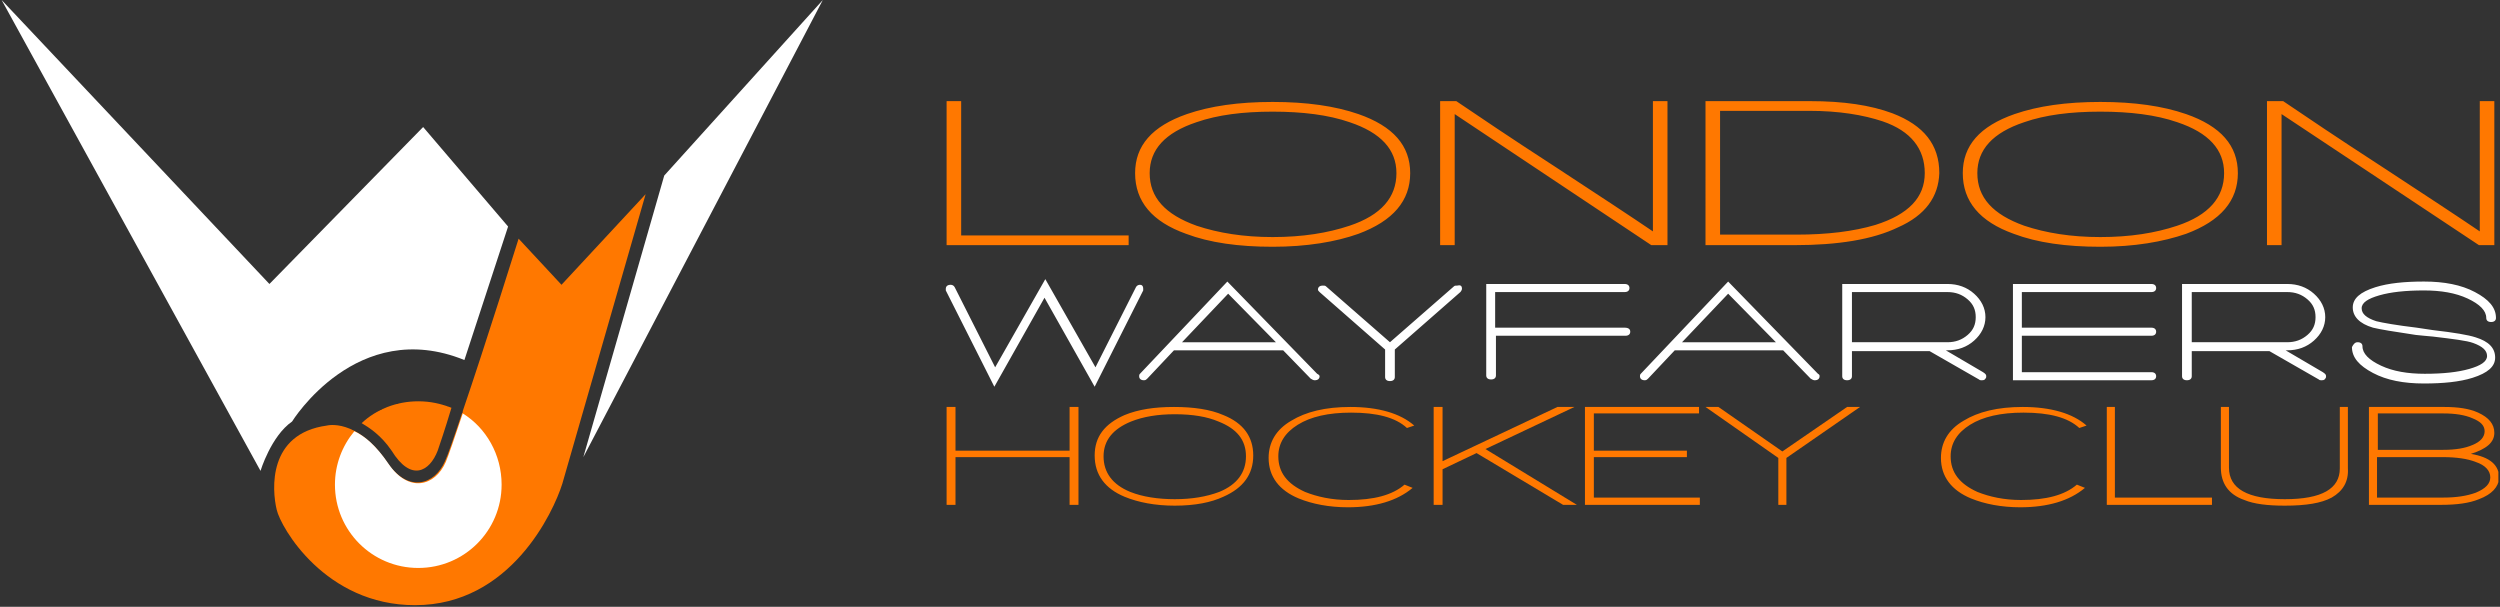 <svg id="Layer_1" xmlns="http://www.w3.org/2000/svg" xmlns:xlink="http://www.w3.org/1999/xlink" viewBox="0 0 309 75"><rect x="0" y="0" width="309" height="75" fill="#333333" stroke="none"/><style>.st0{clip-path:url(#SVGID_2_)}.st0,.st1{fill:#fff}.st2{fill:#ff7800}.st2,.st3,.st4{clip-path:url(#SVGID_4_)}.st4{fill:#fff}.st5,.st6{fill:#ff7800}.st6{clip-path:url(#SVGID_6_)}.st7,.st8,.st9{clip-path:url(#SVGID_8_);fill:#ff7800}.st8,.st9{clip-path:url(#SVGID_10_)}.st9{fill:#fff}.st10{clip-path:url(#SVGID_12_);fill:#ff7800}</style><defs><path id="SVGID_1_" d="M.2 0h308.6v75H.2z"/></defs><clipPath id="SVGID_2_"><use xlink:href="#SVGID_1_" overflow="visible"/></clipPath><path class="st0" d="M.2 0l32 58.2s1.3-4.3 3.9-6.1c0 0 8-13 21.3-7.6L62.8 28 52.3 15.7l-19 19.4L.2 0z"/><path class="st1" d="M82.1 21.7l-10 34.8L101.7 0z"/><defs><path id="SVGID_3_" d="M.2 0h308.6v75H.2z"/></defs><clipPath id="SVGID_4_"><use xlink:href="#SVGID_3_" overflow="visible"/></clipPath><path class="st2" d="M69.4 35.2l-5.3-5.7S60 42.6 57.2 50.8c0 .1 0 .2-.1.3-1 3-1.8 5.3-2.1 5.9-1.3 3-4.6 3.9-7.1.2-3.8-5.6-7.5-4.6-7.5-4.6-7.3 1-6.8 7.9-6.2 10.4.5 2.2 6 11.8 17.1 11.8 11.8 0 17.1-11.5 18.2-15C69.9 58.4 79.8 24 79.8 24L69.4 35.2z"/><path class="st3" d="M54.3 49.9h.2-.2m-1.6-.3s.1 0 0 0c.1 0 0 0 0 0m-2.1 0h.4-.4m.6 0h.6-.6m3.5.4c.1 0 .1 0 .2.1-.1-.1-.2-.1-.2-.1m.4.2c.1 0 .2.1.3.1-.1-.1-.2-.1-.3-.1m-6.1-.3c.1 0 .2-.1.3-.1-.1.1-.2.1-.3.1m-4 2.2c.1-.1.2-.1.3-.2-.1 0-.2.1-.3.2m.4-.4c.1-.1.2-.1.3-.2-.1.1-.2.1-.3.2"/><path class="st4" d="M57.2 51.1c-.1 0-.1.1 0 0-1 3-1.8 5.3-2.1 6-1.3 3-4.6 3.9-7.1.2-1.5-2.2-2.9-3.4-4.2-4-1.5 1.8-2.4 4.1-2.4 6.6 0 5.7 4.6 10.3 10.3 10.3 5.7 0 10.3-4.6 10.3-10.3 0-3.7-1.9-7-4.8-8.8"/><path class="st3" d="M45.9 51.4c.1-.1.2-.1.3-.2-.1.1-.2.1-.3.2m.4-.3c.1-.1.2-.1.3-.2-.1.1-.2.1-.3.2m1.6-.8c.1 0 .2-.1.3-.1-.1 0-.2.1-.3.1m.5-.2c.1 0 .2-.1.3-.1-.1 0-.2.1-.3.1m1.1-.3c.1 0 .2 0 .3-.1-.1.1-.2.1-.3.1m-2.7 1c.2-.1.3-.2.5-.2-.2.1-.4.2-.5.2m.5-.2c.2-.1.3-.1.5-.2-.2 0-.4.1-.5.2"/><path class="st2" d="M48.4 55.7c2.4 3.9 4.7 2.6 5.7 0 .2-.6.9-2.6 1.7-5.3-1.3-.5-2.6-.8-4.1-.8-2.7 0-5.2 1-7 2.7 1 .6 2.4 1.5 3.7 3.4"/><path class="st5" d="M132.2 62.4v-5.9h-14.1v5.9H117V50.3h1.1v5.4h14.1v-5.4h1.1v12.1z"/><defs><path id="SVGID_5_" d="M.2 0h308.6v75H.2z"/></defs><clipPath id="SVGID_6_"><use xlink:href="#SVGID_5_" overflow="visible"/></clipPath><path class="st6" d="M145.2 51.2c-2.1 0-3.9.3-5.4.9-2.2.9-3.4 2.3-3.4 4.3s1.1 3.5 3.3 4.4c1.5.6 3.4.9 5.5.9s3.9-.3 5.5-.9c2.2-.9 3.3-2.4 3.3-4.4 0-2-1.1-3.4-3.4-4.3-1.4-.6-3.2-.9-5.4-.9m0 11.3c-2.4 0-4.5-.4-6.2-1.1-2.4-1-3.7-2.7-3.7-5.1 0-2.3 1.2-3.9 3.7-5 1.7-.7 3.7-1 6.1-1 2.4 0 4.5.3 6.1 1 2.5 1 3.7 2.7 3.7 5s-1.2 4-3.7 5.1c-1.5.7-3.5 1.1-6 1.1m28.7-9.6c-1.4-1.3-3.7-1.9-6.9-1.9-2.8 0-5 .5-6.6 1.5-1.6 1-2.4 2.3-2.4 3.9 0 2 1.1 3.4 3.3 4.4 1.5.6 3.3 1 5.4 1 3.1 0 5.4-.6 6.9-1.9l1 .4c-1.9 1.6-4.6 2.4-8 2.4-2.3 0-4.4-.4-6.1-1.1-2.4-1-3.7-2.7-3.7-5 0-1.9.9-3.5 2.8-4.6 1.8-1.1 4.2-1.7 7.3-1.7 3.5 0 6.2.8 7.9 2.3l-.9.3z"/><path class="st5" d="M193.2 62.4L182.5 56l-4.2 2v4.4h-1.1V50.3h1.1V57l14.2-6.7h2.1l-11 5.2 11.3 6.9zm2.7 0V50.3H210v.8h-13v4.6h11.5v.8H197v5h13.1v.9zm24.9-5.8v5.8h-1v-5.8l-9-6.3h1.6l7.9 5.5 8-5.5h1.6z"/><defs><path id="SVGID_7_" d="M.2 0h308.6v75H.2z"/></defs><clipPath id="SVGID_8_"><use xlink:href="#SVGID_7_" overflow="visible"/></clipPath><path class="st7" d="M257 52.9c-1.4-1.3-3.7-1.9-6.9-1.9-2.8 0-5 .5-6.6 1.5-1.6 1-2.4 2.3-2.4 3.9 0 2 1.1 3.4 3.3 4.4 1.5.6 3.3 1 5.4 1 3.1 0 5.4-.6 6.9-1.9l1 .4c-1.9 1.6-4.6 2.4-8 2.4-2.3 0-4.4-.4-6.1-1.1-2.4-1-3.7-2.7-3.7-5 0-1.9.9-3.5 2.8-4.6 1.8-1.1 4.2-1.7 7.3-1.7 3.5 0 6.2.8 7.9 2.3l-.9.3z"/><path class="st5" d="M260.4 62.4V50.3h1v11.2h12v.9z"/><defs><path id="SVGID_9_" d="M.2 0h308.6v75H.2z"/></defs><clipPath id="SVGID_10_"><use xlink:href="#SVGID_9_" overflow="visible"/></clipPath><path class="st8" d="M288.2 61.5c-1.3.7-3.2 1-5.8 1-2.1 0-3.8-.2-5-.7-2-.7-2.9-2.1-2.9-4v-7.5h1v7.5c0 2.6 2.3 3.9 6.9 3.9 4.6 0 6.8-1.3 6.8-3.8v-7.6h1v7.6c.1 1.6-.6 2.8-2 3.6m17.8-4.4c-1-.4-2.4-.6-4.1-.6h-8.1v5h8.2c1.6 0 2.9-.2 4-.6 1.2-.5 1.8-1.1 1.8-1.9 0-.8-.6-1.5-1.8-1.9m-.4-5.4c-.9-.4-2.1-.6-3.6-.6h-8.1v4.5h8.1c1.5 0 2.7-.2 3.6-.6 1-.4 1.5-1 1.5-1.7s-.5-1.2-1.5-1.6m.8 10c-1.2.5-2.8.7-4.7.7h-8.9V50.3h9.3c1.7 0 3.1.2 4.2.7 1.3.6 2 1.4 2 2.5 0 1.2-1 2-2.9 2.6 2.4.4 3.5 1.4 3.5 3-.1 1.1-.9 2-2.5 2.6"/><path class="st9" d="M141.3 35.7v.2l-6 11.9-6.2-11-6.2 11-6-11.9v-.2c0-.3.2-.5.6-.5.2 0 .4.1.5.3l5 9.9 6.2-10.9 6.2 10.9 5-9.9c.1-.2.3-.3.5-.3s.4.1.4.5m16.4 6.6l-5.9-6-5.7 6h11.6zm5.4 4.2c0 .3-.2.5-.6.5-.2 0-.3-.1-.5-.2l-3.4-3.5h-13.5l-3.3 3.5c-.1.1-.2.2-.4.2-.4 0-.6-.2-.6-.5 0-.1 0-.2.1-.3l10.8-11.4 11.1 11.4c.2.1.3.2.3.3m17.6-10.8c0 .1-.1.3-.2.4l-8.1 7.1v3.4c0 .3-.2.5-.6.5-.4 0-.6-.2-.6-.5v-3.4l-8.1-7.1c-.1-.1-.2-.2-.2-.3 0-.3.2-.5.6-.5.2 0 .3 0 .4.1l7.9 6.9 7.9-6.9c.1-.1.2-.1.4-.1.4-.1.6 0 .6.4m20.8 5.3c0 .3-.2.5-.6.5h-16v4.9c0 .3-.2.5-.6.5-.4 0-.6-.2-.6-.5V35.1h17.1c.4 0 .6.2.6.5s-.2.5-.6.5h-16v4.4h16c.5 0 .7.2.7.5m18 1.3l-5.9-6-5.7 6h11.6zm5.4 4.2c0 .3-.2.5-.6.5-.2 0-.3-.1-.5-.2l-3.4-3.5H207l-3.3 3.5c-.1.1-.2.2-.4.2-.4 0-.6-.2-.6-.5 0-.1 0-.2.1-.3l10.8-11.4 11.1 11.4c.2.1.2.2.2.3m4-4.2h11.8c1 0 1.8-.3 2.5-.9.7-.6 1-1.3 1-2.2s-.3-1.6-1-2.2c-.7-.6-1.5-.9-2.5-.9h-11.8v6.2zm16.6 4.2c0 .1 0 .2-.1.3-.1.2-.3.2-.5.2-.1 0-.2 0-.3-.1l-6.1-3.5h-9.6v3.1c0 .3-.2.5-.6.5s-.6-.2-.6-.5V35.1h13c1.3 0 2.4.4 3.3 1.2.9.8 1.4 1.8 1.4 2.9 0 1.1-.5 2.1-1.4 2.9-.9.8-2 1.2-3.3 1.2h-.2l4.6 2.7c.3.2.4.3.4.5m4.4-5V46h16c.4 0 .6.2.6.5s-.2.5-.6.5h-17.1V35.1h17.1c.4 0 .6.2.6.5s-.2.5-.6.5h-16v4.4h16c.4 0 .6.2.6.5s-.2.5-.6.5h-16zm21 .8h11.8c1 0 1.8-.3 2.5-.9.7-.6 1-1.3 1-2.2s-.3-1.6-1-2.2c-.7-.6-1.5-.9-2.5-.9h-11.8v6.2zm16.6 4.2c0 .1 0 .2-.1.3-.1.2-.3.2-.5.2-.1 0-.2 0-.3-.1l-6.1-3.5h-9.6v3.1c0 .3-.2.5-.6.5s-.6-.2-.6-.5V35.1h13c1.3 0 2.4.4 3.3 1.2.9.8 1.4 1.8 1.4 2.9 0 1.1-.5 2.1-1.4 2.9-.9.8-2 1.2-3.3 1.2h-.2l4.6 2.7c.3.2.4.3.4.5m3.9-4.2c.4 0 .6.2.6.5 0 .9.8 1.7 2.3 2.4 1.5.7 3.3 1 5.4 1 2.3 0 4.1-.2 5.5-.6 1.4-.4 2.2-.9 2.2-1.6 0-.7-.6-1.2-1.7-1.6-.8-.3-2.5-.5-5-.8l-1.1-.1-1-.1c-2.7-.4-4.5-.7-5.3-.9-1.7-.5-2.5-1.4-2.5-2.5s.9-1.9 2.8-2.5c1.6-.5 3.6-.7 6-.7 2.5 0 4.6.4 6.3 1.3 1.7.9 2.6 1.9 2.6 3.2 0 .3-.2.5-.6.5s-.6-.2-.6-.5c0-.9-.8-1.7-2.3-2.4-1.5-.7-3.3-1-5.4-1-2.3 0-4.1.2-5.5.6-1.4.4-2.2.9-2.2 1.6 0 .7.6 1.2 1.8 1.6.8.2 2.5.5 5 .8l2 .3c2.6.3 4.4.6 5.3.9 1.6.5 2.4 1.3 2.4 2.5 0 1.1-.9 1.9-2.8 2.5-1.6.5-3.6.7-6 .7-2.5 0-4.6-.4-6.3-1.3s-2.6-1.9-2.6-3.2c.2-.4.4-.6.7-.6"/><path class="st5" d="M117 30.3V12.5h1.8v16.6h20.7v1.2z"/><defs><path id="SVGID_11_" d="M.2 0h308.6v75H.2z"/></defs><clipPath id="SVGID_12_"><use xlink:href="#SVGID_11_" overflow="visible"/></clipPath><path class="st10" d="M157.3 13.8c-3.7 0-6.8.4-9.4 1.3-3.9 1.3-5.8 3.4-5.8 6.3 0 3 1.9 5.1 5.8 6.5 2.7.9 5.8 1.4 9.4 1.4 3.7 0 6.8-.5 9.5-1.4 3.9-1.3 5.8-3.5 5.8-6.5 0-2.9-1.9-5-5.8-6.3-2.6-.9-5.8-1.3-9.5-1.3m0 16.7c-4.2 0-7.8-.5-10.7-1.6-4.2-1.5-6.3-4-6.3-7.5 0-3.4 2.1-5.8 6.4-7.3 2.9-1 6.4-1.5 10.6-1.5 4.2 0 7.7.5 10.6 1.5 4.3 1.5 6.4 3.9 6.4 7.3s-2.1 5.9-6.4 7.5c-2.8 1-6.4 1.6-10.6 1.6m46.8-.2l-24.3-16.2v16.2H178V12.5h2c2.8 1.9 6.8 4.6 12.2 8.1 5.5 3.6 9.6 6.3 12.1 8V12.5h1.8v17.8h-2zm19.5-16.6h-11V29h9.4c3.9 0 7.1-.4 9.8-1.2 4.1-1.3 6.1-3.4 6.1-6.4 0-3-1.7-5.2-5.2-6.4-2.4-.8-5.4-1.3-9.1-1.3m11 14.4c-3.1 1.5-7.4 2.2-12.8 2.2h-11V12.5h12.9c4.2 0 7.5.5 10.2 1.5 3.9 1.5 5.8 3.9 5.8 7.4-.1 2.9-1.7 5.2-5.1 6.7m25-14.3c-3.7 0-6.8.4-9.4 1.3-3.9 1.3-5.8 3.4-5.8 6.3 0 3 1.9 5.1 5.8 6.5 2.7.9 5.8 1.4 9.4 1.4 3.7 0 6.8-.5 9.5-1.4 3.9-1.3 5.8-3.5 5.8-6.5 0-2.9-1.9-5-5.8-6.3-2.6-.9-5.8-1.3-9.5-1.3m0 16.7c-4.2 0-7.8-.5-10.7-1.6-4.2-1.5-6.3-4-6.3-7.5 0-3.4 2.1-5.8 6.4-7.3 2.9-1 6.4-1.5 10.6-1.5 4.2 0 7.7.5 10.6 1.5 4.3 1.5 6.4 3.9 6.4 7.3s-2.1 5.9-6.4 7.5c-2.9 1-6.4 1.6-10.6 1.6m46.8-.2L282 14.1v16.2h-1.8V12.5h2c2.8 1.9 6.8 4.6 12.2 8.1 5.5 3.6 9.6 6.3 12.1 8V12.5h1.8v17.8h-1.9z"/></svg>